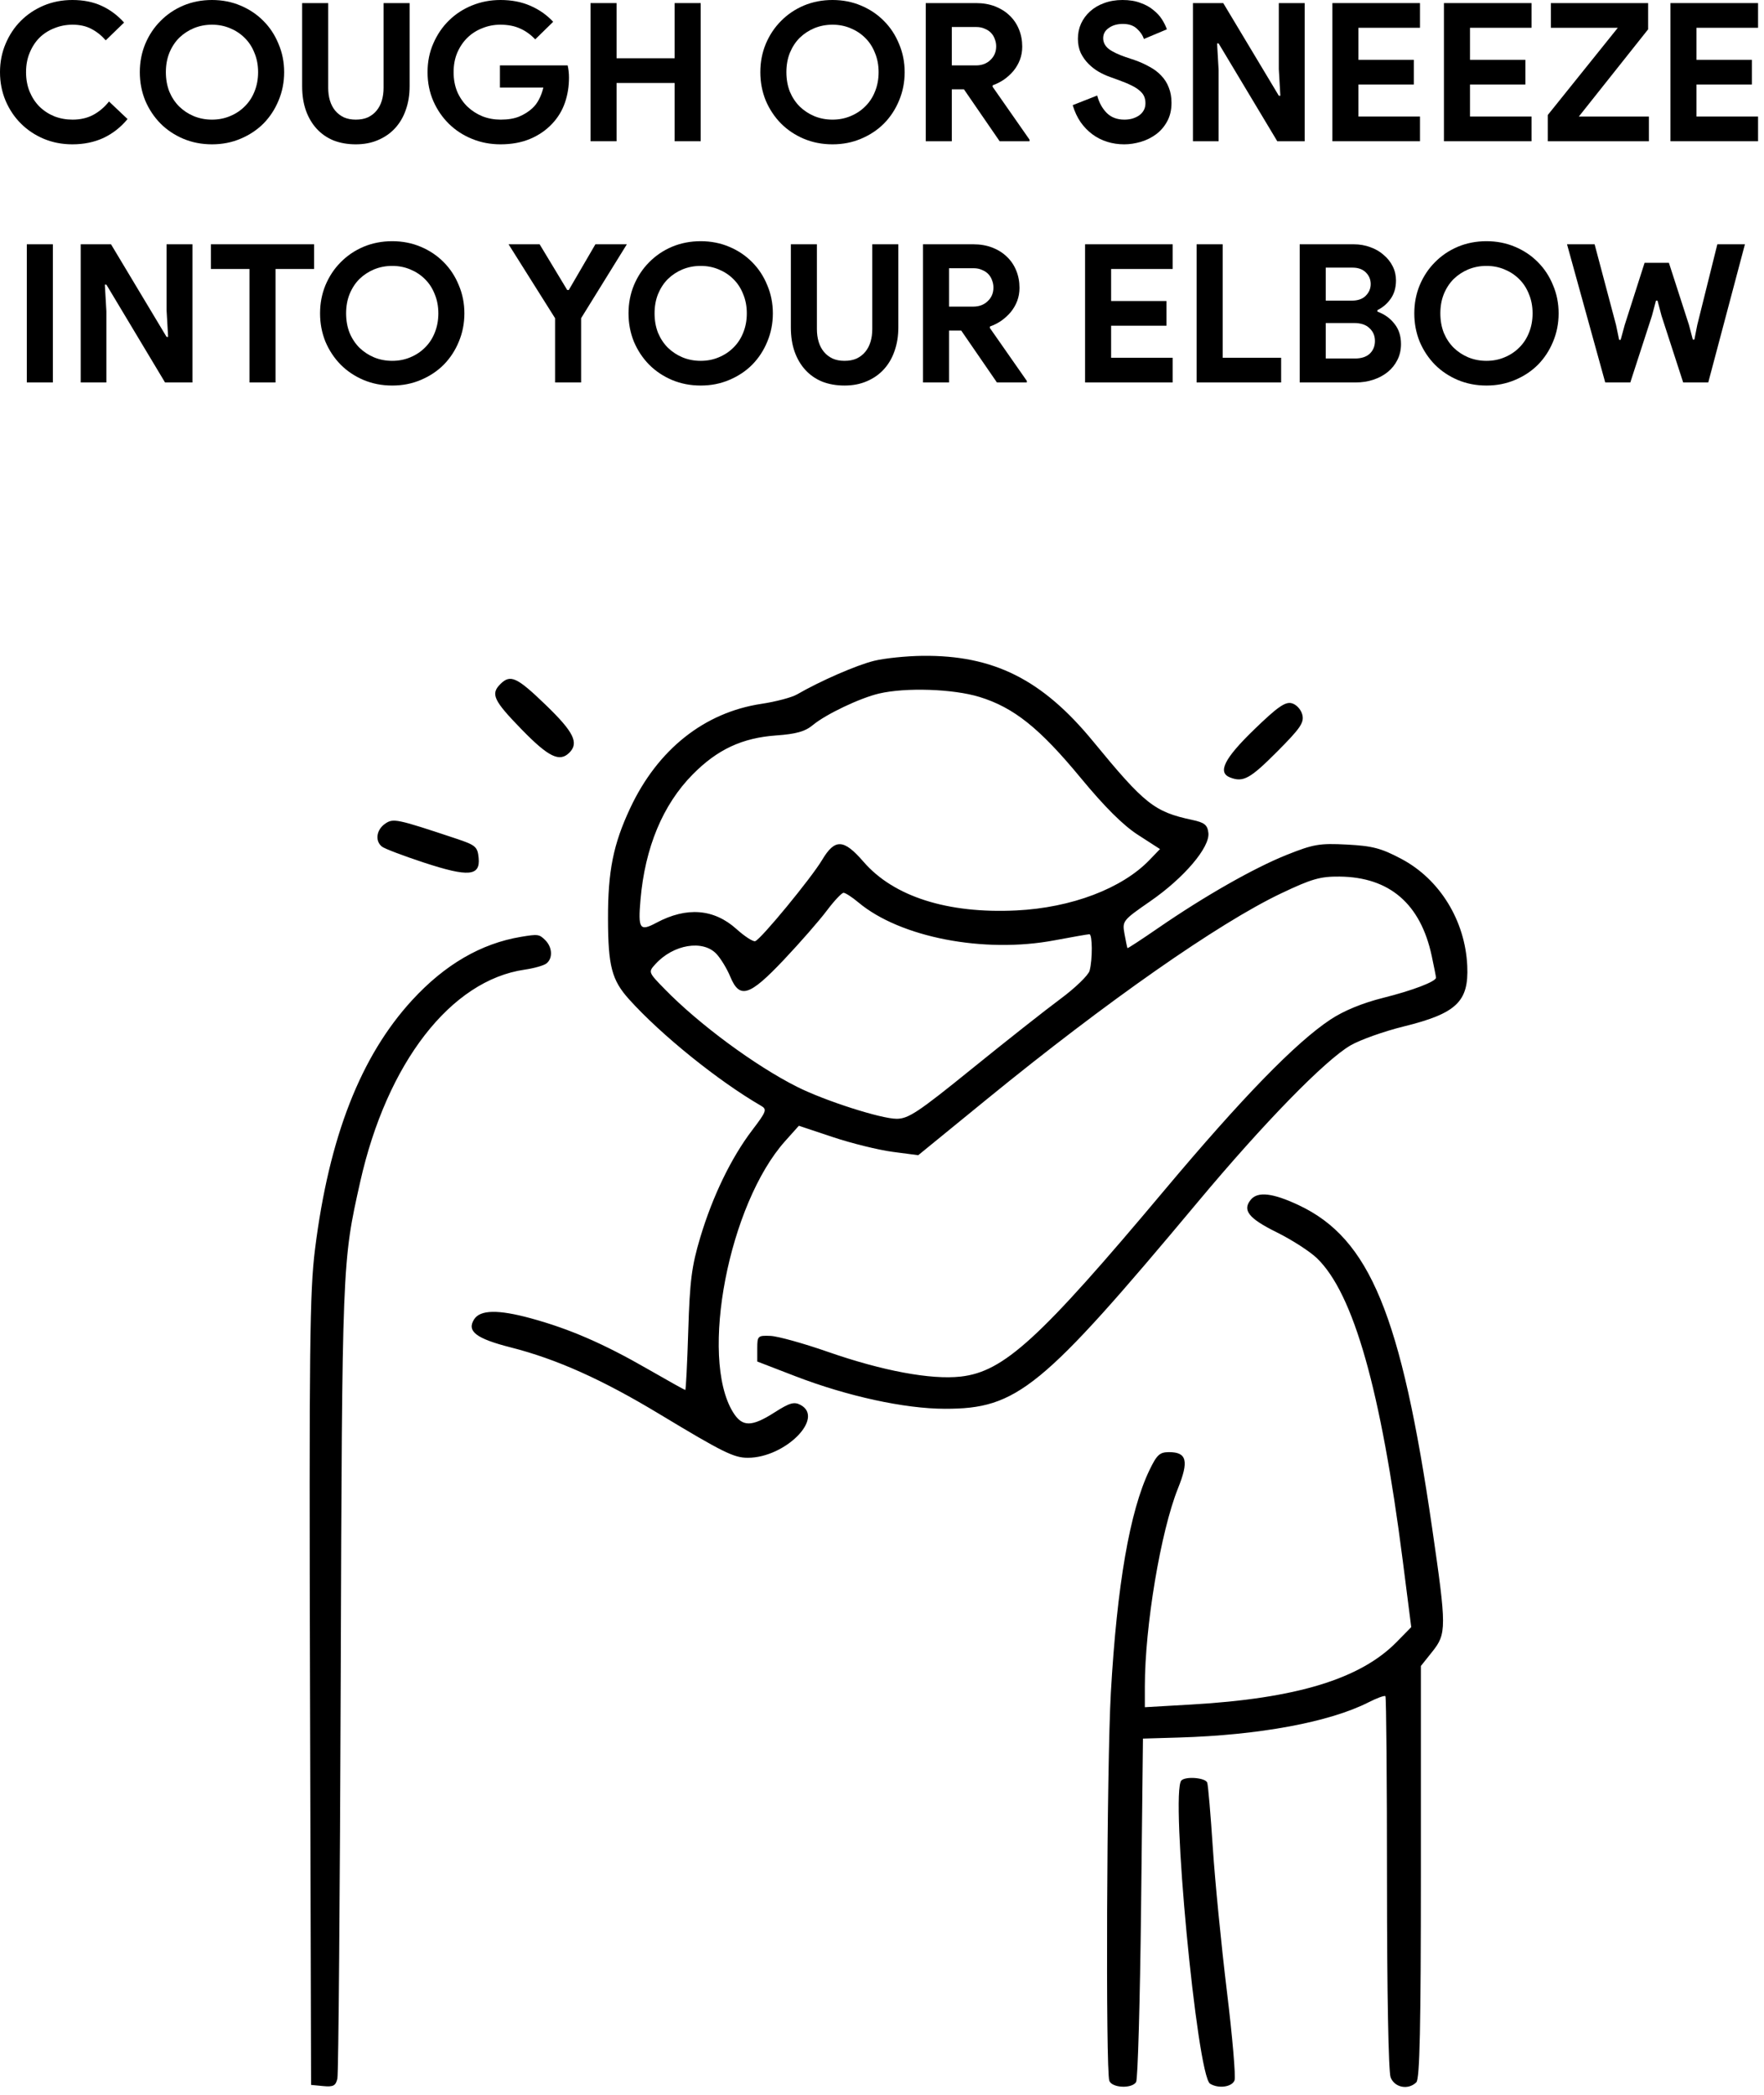 <svg width="176" height="209" viewBox="0 0 176 209" fill="none" xmlns="http://www.w3.org/2000/svg">
<path d="M12.726 11.878C12.045 12.7 11.243 13.329 10.319 13.765C9.395 14.189 8.362 14.4 7.219 14.4C6.193 14.4 5.237 14.214 4.351 13.842C3.478 13.47 2.721 12.963 2.079 12.321C1.437 11.68 0.931 10.922 0.558 10.05C0.186 9.164 0 8.214 0 7.2C0 6.186 0.186 5.243 0.558 4.37C0.931 3.485 1.437 2.721 2.079 2.079C2.721 1.437 3.478 0.931 4.351 0.558C5.237 0.186 6.193 0 7.219 0C8.323 0 9.292 0.193 10.127 0.578C10.974 0.963 11.724 1.521 12.379 2.252L10.55 4.024C10.139 3.549 9.664 3.17 9.125 2.888C8.599 2.605 7.97 2.464 7.239 2.464C6.597 2.464 5.994 2.58 5.429 2.811C4.864 3.029 4.37 3.343 3.947 3.754C3.536 4.165 3.209 4.665 2.965 5.256C2.721 5.833 2.599 6.481 2.599 7.2C2.599 7.919 2.721 8.574 2.965 9.164C3.209 9.741 3.536 10.236 3.947 10.646C4.37 11.057 4.864 11.378 5.429 11.609C5.994 11.827 6.597 11.936 7.239 11.936C8.009 11.936 8.689 11.782 9.279 11.474C9.883 11.153 10.415 10.704 10.877 10.127L12.726 11.878Z" fill="black"/>
<path d="M21.15 14.4C20.124 14.4 19.167 14.214 18.282 13.842C17.409 13.47 16.652 12.963 16.01 12.321C15.368 11.667 14.861 10.903 14.489 10.03C14.13 9.145 13.95 8.201 13.95 7.2C13.95 6.199 14.13 5.262 14.489 4.389C14.861 3.504 15.368 2.74 16.01 2.098C16.652 1.444 17.409 0.931 18.282 0.558C19.167 0.186 20.124 0 21.15 0C22.177 0 23.127 0.186 24 0.558C24.885 0.931 25.649 1.444 26.291 2.098C26.932 2.74 27.433 3.504 27.792 4.389C28.165 5.262 28.351 6.199 28.351 7.2C28.351 8.201 28.165 9.145 27.792 10.03C27.433 10.903 26.932 11.667 26.291 12.321C25.649 12.963 24.885 13.47 24 13.842C23.127 14.214 22.177 14.4 21.15 14.4ZM21.15 11.936C21.792 11.936 22.389 11.821 22.941 11.59C23.506 11.359 23.993 11.038 24.404 10.627C24.828 10.216 25.155 9.722 25.386 9.145C25.63 8.554 25.752 7.906 25.752 7.2C25.752 6.494 25.63 5.853 25.386 5.275C25.155 4.685 24.828 4.184 24.404 3.773C23.993 3.363 23.506 3.042 22.941 2.811C22.389 2.58 21.792 2.464 21.15 2.464C20.509 2.464 19.905 2.58 19.341 2.811C18.789 3.042 18.301 3.363 17.878 3.773C17.467 4.184 17.14 4.685 16.896 5.275C16.665 5.853 16.549 6.494 16.549 7.2C16.549 7.906 16.665 8.554 16.896 9.145C17.14 9.722 17.467 10.216 17.878 10.627C18.301 11.038 18.789 11.359 19.341 11.59C19.905 11.821 20.509 11.936 21.15 11.936Z" fill="black"/>
<path d="M35.498 14.4C34.69 14.4 33.952 14.272 33.284 14.015C32.63 13.746 32.071 13.361 31.609 12.86C31.147 12.36 30.788 11.757 30.531 11.051C30.274 10.332 30.146 9.517 30.146 8.606V0.308H32.745V8.76C32.745 9.222 32.803 9.645 32.918 10.03C33.034 10.415 33.207 10.749 33.438 11.031C33.669 11.314 33.958 11.538 34.304 11.705C34.651 11.859 35.049 11.936 35.498 11.936C35.96 11.936 36.364 11.859 36.711 11.705C37.058 11.538 37.346 11.314 37.577 11.031C37.808 10.749 37.982 10.415 38.097 10.03C38.213 9.645 38.27 9.222 38.27 8.76V0.308H40.869V8.606C40.869 9.466 40.741 10.255 40.484 10.974C40.24 11.68 39.881 12.289 39.406 12.803C38.944 13.303 38.38 13.694 37.712 13.977C37.058 14.259 36.32 14.4 35.498 14.4Z" fill="black"/>
<path d="M49.878 6.526H56.636C56.674 6.68 56.706 6.867 56.732 7.085C56.758 7.303 56.77 7.521 56.77 7.739C56.77 8.625 56.636 9.459 56.366 10.242C56.097 11.025 55.673 11.724 55.096 12.341C54.48 12.995 53.742 13.502 52.882 13.861C52.022 14.221 51.04 14.4 49.936 14.4C48.935 14.4 47.992 14.221 47.106 13.861C46.22 13.502 45.45 13.002 44.796 12.36C44.141 11.718 43.621 10.961 43.236 10.088C42.851 9.202 42.659 8.24 42.659 7.2C42.659 6.161 42.851 5.204 43.236 4.332C43.621 3.446 44.141 2.682 44.796 2.041C45.45 1.399 46.22 0.898 47.106 0.539C47.992 0.18 48.935 0 49.936 0C51.053 0 52.047 0.193 52.92 0.578C53.806 0.963 54.563 1.495 55.192 2.175L53.401 3.927C52.952 3.453 52.452 3.093 51.9 2.849C51.348 2.593 50.687 2.464 49.917 2.464C49.288 2.464 48.691 2.58 48.126 2.811C47.562 3.029 47.068 3.343 46.644 3.754C46.22 4.165 45.88 4.665 45.624 5.256C45.38 5.833 45.258 6.481 45.258 7.2C45.258 7.919 45.38 8.574 45.624 9.164C45.88 9.741 46.22 10.236 46.644 10.646C47.08 11.057 47.581 11.378 48.146 11.609C48.71 11.827 49.314 11.936 49.955 11.936C50.687 11.936 51.303 11.834 51.803 11.628C52.317 11.41 52.753 11.134 53.113 10.8C53.369 10.569 53.587 10.28 53.767 9.934C53.96 9.575 54.107 9.177 54.21 8.74H49.878V6.526Z" fill="black"/>
<path d="M58.918 0.308H61.517V5.814H67.312V0.308H69.911V14.092H67.312V8.278H61.517V14.092H58.918V0.308Z" fill="black"/>
<path d="M83.061 14.4C82.034 14.4 81.078 14.214 80.192 13.842C79.32 13.47 78.562 12.963 77.921 12.321C77.279 11.667 76.772 10.903 76.4 10.03C76.04 9.145 75.861 8.201 75.861 7.2C75.861 6.199 76.04 5.262 76.4 4.389C76.772 3.504 77.279 2.74 77.921 2.098C78.562 1.444 79.32 0.931 80.192 0.558C81.078 0.186 82.034 0 83.061 0C84.088 0 85.038 0.186 85.91 0.558C86.796 0.931 87.56 1.444 88.201 2.098C88.843 2.74 89.344 3.504 89.703 4.389C90.075 5.262 90.261 6.199 90.261 7.2C90.261 8.201 90.075 9.145 89.703 10.03C89.344 10.903 88.843 11.667 88.201 12.321C87.56 12.963 86.796 13.47 85.91 13.842C85.038 14.214 84.088 14.4 83.061 14.4ZM83.061 11.936C83.703 11.936 84.3 11.821 84.852 11.59C85.416 11.359 85.904 11.038 86.315 10.627C86.738 10.216 87.066 9.722 87.296 9.145C87.54 8.554 87.662 7.906 87.662 7.2C87.662 6.494 87.54 5.853 87.296 5.275C87.066 4.685 86.738 4.184 86.315 3.773C85.904 3.363 85.416 3.042 84.852 2.811C84.3 2.58 83.703 2.464 83.061 2.464C82.419 2.464 81.816 2.58 81.251 2.811C80.7 3.042 80.212 3.363 79.788 3.773C79.377 4.184 79.05 4.685 78.806 5.275C78.575 5.853 78.46 6.494 78.46 7.2C78.46 7.906 78.575 8.554 78.806 9.145C79.05 9.722 79.377 10.216 79.788 10.627C80.212 11.038 80.7 11.359 81.251 11.59C81.816 11.821 82.419 11.936 83.061 11.936Z" fill="black"/>
<path d="M92.365 0.308H97.39C98.083 0.308 98.712 0.417 99.276 0.635C99.841 0.854 100.322 1.155 100.72 1.54C101.131 1.925 101.445 2.387 101.664 2.926C101.882 3.453 101.991 4.03 101.991 4.659C101.991 5.121 101.914 5.557 101.76 5.968C101.606 6.366 101.394 6.732 101.124 7.065C100.855 7.386 100.541 7.675 100.181 7.932C99.822 8.176 99.443 8.368 99.045 8.509L99.026 8.644L102.722 13.938V14.092H99.738L96.177 8.914H94.964V14.092H92.365V0.308ZM97.37 6.526C97.961 6.526 98.442 6.347 98.814 5.987C99.199 5.628 99.392 5.172 99.392 4.62C99.392 4.377 99.347 4.139 99.257 3.908C99.18 3.677 99.058 3.472 98.891 3.292C98.724 3.112 98.513 2.971 98.256 2.869C98.012 2.753 97.73 2.695 97.409 2.695H94.964V6.526H97.37Z" fill="black"/>
<path d="M112.167 14.4C111.576 14.4 111.012 14.317 110.473 14.15C109.934 13.983 109.439 13.733 108.99 13.399C108.541 13.066 108.15 12.661 107.816 12.187C107.482 11.699 107.219 11.134 107.027 10.492L109.472 9.53C109.651 10.223 109.966 10.8 110.415 11.262C110.864 11.712 111.455 11.936 112.186 11.936C112.456 11.936 112.712 11.904 112.956 11.84C113.213 11.763 113.437 11.66 113.63 11.532C113.835 11.391 113.996 11.217 114.111 11.012C114.227 10.807 114.285 10.569 114.285 10.3C114.285 10.043 114.24 9.812 114.15 9.607C114.06 9.401 113.906 9.209 113.688 9.029C113.482 8.849 113.206 8.676 112.86 8.509C112.526 8.342 112.109 8.169 111.609 7.99L110.761 7.682C110.389 7.553 110.011 7.38 109.626 7.162C109.253 6.944 108.913 6.68 108.605 6.372C108.297 6.064 108.041 5.705 107.835 5.294C107.643 4.871 107.546 4.396 107.546 3.87C107.546 3.331 107.649 2.83 107.854 2.368C108.073 1.893 108.374 1.482 108.759 1.136C109.157 0.776 109.626 0.501 110.165 0.308C110.717 0.103 111.326 0 111.994 0C112.687 0 113.283 0.096 113.784 0.289C114.297 0.468 114.727 0.706 115.074 1.001C115.433 1.283 115.722 1.598 115.94 1.944C116.158 2.291 116.319 2.618 116.422 2.926L114.131 3.889C114.002 3.504 113.765 3.157 113.418 2.849C113.085 2.541 112.622 2.387 112.032 2.387C111.467 2.387 110.999 2.522 110.627 2.792C110.254 3.048 110.068 3.388 110.068 3.812C110.068 4.223 110.248 4.576 110.607 4.871C110.967 5.153 111.538 5.429 112.321 5.699L113.187 5.987C113.739 6.18 114.24 6.404 114.689 6.661C115.151 6.905 115.542 7.2 115.863 7.547C116.197 7.893 116.447 8.291 116.614 8.74C116.794 9.177 116.884 9.684 116.884 10.261C116.884 10.98 116.736 11.602 116.441 12.129C116.158 12.642 115.793 13.066 115.343 13.399C114.894 13.733 114.387 13.983 113.823 14.15C113.258 14.317 112.706 14.4 112.167 14.4Z" fill="black"/>
<path d="M119.024 0.308H122.047L127.591 9.549H127.745L127.591 6.892V0.308H130.171V14.092H127.437L121.585 4.332H121.431L121.585 6.988V14.092H119.024V0.308Z" fill="black"/>
<path d="M135.536 2.772V5.968H141.061V8.432H135.536V11.628H141.677V14.092H132.937V0.308H141.677V2.772H135.536Z" fill="black"/>
<path d="M146.666 2.772V5.968H152.191V8.432H146.666V11.628H152.807V14.092H144.067V0.308H152.807V2.772H146.666Z" fill="black"/>
<path d="M154.427 11.474L161.415 2.772H154.735V0.308H164.438V2.926L157.526 11.628H164.515V14.092H154.427V11.474Z" fill="black"/>
<path d="M169.264 2.772V5.968H174.79V8.432H169.264V11.628H175.406V14.092H166.665V0.308H175.406V2.772H169.264Z" fill="black"/>
<path d="M2.676 24.373H5.275V38.157H2.676V24.373Z" fill="black"/>
<path d="M8.053 24.373H11.076L16.62 33.614H16.774L16.62 30.957V24.373H19.2V38.157H16.466L10.614 28.397H10.46L10.614 31.053V38.157H8.053V24.373Z" fill="black"/>
<path d="M24.892 38.157V26.837H21.041V24.373H31.341V26.837H27.491V38.157H24.892Z" fill="black"/>
<path d="M39.133 38.465C38.106 38.465 37.15 38.279 36.265 37.907C35.392 37.535 34.635 37.028 33.993 36.386C33.351 35.732 32.844 34.968 32.472 34.095C32.113 33.21 31.933 32.266 31.933 31.265C31.933 30.264 32.113 29.327 32.472 28.454C32.844 27.569 33.351 26.805 33.993 26.163C34.635 25.509 35.392 24.995 36.265 24.623C37.15 24.251 38.106 24.065 39.133 24.065C40.16 24.065 41.11 24.251 41.983 24.623C42.868 24.995 43.632 25.509 44.273 26.163C44.915 26.805 45.416 27.569 45.775 28.454C46.147 29.327 46.333 30.264 46.333 31.265C46.333 32.266 46.147 33.21 45.775 34.095C45.416 34.968 44.915 35.732 44.273 36.386C43.632 37.028 42.868 37.535 41.983 37.907C41.11 38.279 40.16 38.465 39.133 38.465ZM39.133 36.001C39.775 36.001 40.372 35.886 40.924 35.655C41.488 35.423 41.976 35.103 42.387 34.692C42.81 34.281 43.138 33.787 43.369 33.21C43.612 32.619 43.734 31.971 43.734 31.265C43.734 30.559 43.612 29.918 43.369 29.34C43.138 28.75 42.81 28.249 42.387 27.838C41.976 27.428 41.488 27.107 40.924 26.876C40.372 26.645 39.775 26.529 39.133 26.529C38.492 26.529 37.888 26.645 37.324 26.876C36.772 27.107 36.284 27.428 35.86 27.838C35.45 28.249 35.122 28.75 34.879 29.34C34.648 29.918 34.532 30.559 34.532 31.265C34.532 31.971 34.648 32.619 34.879 33.21C35.122 33.787 35.45 34.281 35.86 34.692C36.284 35.103 36.772 35.423 37.324 35.655C37.888 35.886 38.492 36.001 39.133 36.001Z" fill="black"/>
<path d="M55.381 31.746L50.741 24.373H53.841L56.594 28.936H56.748L59.405 24.373H62.543L57.98 31.746V38.157H55.381V31.746Z" fill="black"/>
<path d="M69.91 38.465C68.883 38.465 67.927 38.279 67.041 37.907C66.169 37.535 65.412 37.028 64.77 36.386C64.128 35.732 63.621 34.968 63.249 34.095C62.889 33.21 62.71 32.266 62.71 31.265C62.71 30.264 62.889 29.327 63.249 28.454C63.621 27.569 64.128 26.805 64.77 26.163C65.412 25.509 66.169 24.995 67.041 24.623C67.927 24.251 68.883 24.065 69.91 24.065C70.937 24.065 71.886 24.251 72.759 24.623C73.645 24.995 74.409 25.509 75.05 26.163C75.692 26.805 76.192 27.569 76.552 28.454C76.924 29.327 77.11 30.264 77.11 31.265C77.11 32.266 76.924 33.21 76.552 34.095C76.192 34.968 75.692 35.732 75.05 36.386C74.409 37.028 73.645 37.535 72.759 37.907C71.886 38.279 70.937 38.465 69.91 38.465ZM69.91 36.001C70.552 36.001 71.148 35.886 71.7 35.655C72.265 35.423 72.753 35.103 73.164 34.692C73.587 34.281 73.914 33.787 74.145 33.21C74.389 32.619 74.511 31.971 74.511 31.265C74.511 30.559 74.389 29.918 74.145 29.34C73.914 28.75 73.587 28.249 73.164 27.838C72.753 27.428 72.265 27.107 71.7 26.876C71.148 26.645 70.552 26.529 69.91 26.529C69.268 26.529 68.665 26.645 68.1 26.876C67.548 27.107 67.061 27.428 66.637 27.838C66.226 28.249 65.899 28.75 65.655 29.34C65.424 29.918 65.309 30.559 65.309 31.265C65.309 31.971 65.424 32.619 65.655 33.21C65.899 33.787 66.226 34.281 66.637 34.692C67.061 35.103 67.548 35.423 68.1 35.655C68.665 35.886 69.268 36.001 69.91 36.001Z" fill="black"/>
<path d="M84.258 38.465C83.449 38.465 82.711 38.337 82.044 38.08C81.389 37.811 80.831 37.426 80.369 36.925C79.907 36.425 79.547 35.821 79.291 35.115C79.034 34.397 78.906 33.582 78.906 32.67V24.373H81.505V32.825C81.505 33.287 81.562 33.71 81.678 34.095C81.793 34.48 81.967 34.814 82.198 35.096C82.429 35.379 82.718 35.603 83.064 35.77C83.411 35.924 83.809 36.001 84.258 36.001C84.72 36.001 85.124 35.924 85.471 35.77C85.817 35.603 86.106 35.379 86.337 35.096C86.568 34.814 86.741 34.48 86.857 34.095C86.972 33.71 87.03 33.287 87.03 32.825V24.373H89.629V32.67C89.629 33.53 89.501 34.32 89.244 35.038C89 35.744 88.641 36.354 88.166 36.867C87.704 37.368 87.139 37.759 86.472 38.042C85.817 38.324 85.079 38.465 84.258 38.465Z" fill="black"/>
<path d="M92.092 24.373H97.117C97.81 24.373 98.439 24.482 99.004 24.7C99.568 24.918 100.05 25.22 100.448 25.605C100.858 25.99 101.173 26.452 101.391 26.991C101.609 27.517 101.718 28.095 101.718 28.724C101.718 29.186 101.641 29.622 101.487 30.033C101.333 30.431 101.121 30.797 100.852 31.13C100.582 31.451 100.268 31.74 99.909 31.997C99.549 32.241 99.171 32.433 98.773 32.574L98.753 32.709L102.45 38.003V38.157H99.466L95.904 32.979H94.691V38.157H92.092V24.373ZM97.098 30.591C97.688 30.591 98.169 30.412 98.542 30.052C98.927 29.693 99.119 29.237 99.119 28.685C99.119 28.442 99.074 28.204 98.984 27.973C98.907 27.742 98.785 27.537 98.619 27.357C98.452 27.177 98.24 27.036 97.983 26.933C97.74 26.818 97.457 26.76 97.136 26.76H94.691V30.591H97.098Z" fill="black"/>
<path d="M110.86 26.837V30.033H116.385V32.497H110.86V35.693H117.001V38.157H108.261V24.373H117.001V26.837H110.86Z" fill="black"/>
<path d="M119.391 24.373H121.99V35.693H127.823V38.157H119.391V24.373Z" fill="black"/>
<path d="M129.675 24.373H135.065C135.656 24.373 136.208 24.469 136.721 24.662C137.234 24.841 137.677 25.098 138.049 25.432C138.435 25.753 138.736 26.131 138.954 26.568C139.173 27.004 139.282 27.473 139.282 27.973C139.282 28.705 139.102 29.321 138.743 29.821C138.396 30.309 137.96 30.681 137.433 30.938V31.092C138.139 31.349 138.704 31.753 139.128 32.305C139.564 32.844 139.782 33.518 139.782 34.326C139.782 34.917 139.66 35.449 139.416 35.924C139.185 36.386 138.864 36.784 138.454 37.118C138.043 37.451 137.562 37.708 137.01 37.888C136.471 38.068 135.887 38.157 135.258 38.157H129.675V24.373ZM134.873 29.994C135.476 29.994 135.938 29.834 136.259 29.513C136.593 29.18 136.76 28.788 136.76 28.339C136.76 27.89 136.599 27.505 136.278 27.184C135.957 26.863 135.515 26.702 134.95 26.702H132.274V29.994H134.873ZM135.162 35.77C135.816 35.77 136.317 35.61 136.663 35.289C137.01 34.955 137.183 34.532 137.183 34.018C137.183 33.505 137.003 33.081 136.644 32.748C136.298 32.401 135.778 32.228 135.085 32.228H132.274V35.77H135.162Z" fill="black"/>
<path d="M148.309 38.465C147.282 38.465 146.326 38.279 145.44 37.907C144.568 37.535 143.81 37.028 143.169 36.386C142.527 35.732 142.02 34.968 141.648 34.095C141.288 33.21 141.109 32.266 141.109 31.265C141.109 30.264 141.288 29.327 141.648 28.454C142.02 27.569 142.527 26.805 143.169 26.163C143.81 25.509 144.568 24.995 145.44 24.623C146.326 24.251 147.282 24.065 148.309 24.065C149.336 24.065 150.285 24.251 151.158 24.623C152.044 24.995 152.807 25.509 153.449 26.163C154.091 26.805 154.591 27.569 154.951 28.454C155.323 29.327 155.509 30.264 155.509 31.265C155.509 32.266 155.323 33.21 154.951 34.095C154.591 34.968 154.091 35.732 153.449 36.386C152.807 37.028 152.044 37.535 151.158 37.907C150.285 38.279 149.336 38.465 148.309 38.465ZM148.309 36.001C148.951 36.001 149.547 35.886 150.099 35.655C150.664 35.423 151.152 35.103 151.563 34.692C151.986 34.281 152.313 33.787 152.544 33.21C152.788 32.619 152.91 31.971 152.91 31.265C152.91 30.559 152.788 29.918 152.544 29.34C152.313 28.75 151.986 28.249 151.563 27.838C151.152 27.428 150.664 27.107 150.099 26.876C149.547 26.645 148.951 26.529 148.309 26.529C147.667 26.529 147.064 26.645 146.499 26.876C145.947 27.107 145.46 27.428 145.036 27.838C144.625 28.249 144.298 28.75 144.054 29.34C143.823 29.918 143.708 30.559 143.708 31.265C143.708 31.971 143.823 32.619 144.054 33.21C144.298 33.787 144.625 34.281 145.036 34.692C145.46 35.103 145.947 35.423 146.499 35.655C147.064 35.886 147.667 36.001 148.309 36.001Z" fill="black"/>
<path d="M156.347 24.373H159.1L161.237 32.42L161.545 33.903H161.699L162.103 32.42L164.086 26.221H166.512L168.514 32.42L168.899 33.883H169.053L169.342 32.42L171.344 24.373H174.097L170.439 38.157H167.936L165.78 31.515L165.376 29.994H165.222L164.817 31.515L162.661 38.157H160.159L156.347 24.373Z" fill="black"/>
<path fill-rule="evenodd" clip-rule="evenodd" d="M87.233 65.925C85.49 66.347 81.856 67.929 79.517 69.284C78.998 69.585 77.403 70.007 75.971 70.222C70.273 71.079 65.621 74.775 62.88 80.62C61.185 84.237 60.651 86.903 60.663 91.681C60.674 96.39 61.038 97.78 62.761 99.697C65.943 103.237 71.661 107.851 75.93 110.322C76.549 110.681 76.473 110.889 75.044 112.765C72.959 115.504 71.1 119.343 69.867 123.46C69.013 126.309 68.824 127.773 68.67 132.76C68.569 136.015 68.435 138.679 68.372 138.679C68.31 138.679 66.617 137.735 64.61 136.58C60.216 134.053 56.826 132.582 52.967 131.528C49.707 130.637 47.906 130.67 47.301 131.633C46.552 132.823 47.505 133.551 50.965 134.432C55.538 135.597 60.062 137.624 65.747 141.053C72.129 144.903 73.218 145.443 74.609 145.443C78.331 145.443 82.301 141.465 79.872 140.17C79.23 139.828 78.783 139.956 77.293 140.908C74.972 142.392 74.044 142.384 73.122 140.873C69.772 135.387 72.722 120.114 78.343 113.839L79.705 112.317L83.101 113.449C84.968 114.072 87.648 114.733 89.055 114.918L91.614 115.255L98.487 109.647C110.426 99.905 121.583 92.101 127.807 89.14C130.868 87.683 131.721 87.438 133.654 87.457C138.643 87.507 141.743 90.18 142.851 95.388C143.084 96.484 143.275 97.451 143.275 97.539C143.275 97.928 140.947 98.819 138.002 99.555C135.937 100.072 134.074 100.838 132.748 101.716C129.285 104.005 123.923 109.519 116.167 118.762C103.707 133.613 100.154 136.862 95.849 137.342C92.878 137.673 88.045 136.772 82.603 134.874C80.179 134.028 77.602 133.312 76.876 133.283C75.61 133.232 75.555 133.284 75.555 134.534V135.839L79.328 137.294C84.529 139.3 90.263 140.55 94.277 140.554C101.497 140.562 103.914 138.584 119.536 119.89C126.105 112.028 132.19 105.791 134.741 104.301C135.689 103.748 138.077 102.897 140.047 102.411C145.318 101.111 146.552 99.938 146.393 96.376C146.191 91.853 143.654 87.727 139.824 85.694C137.813 84.626 136.939 84.396 134.391 84.263C131.66 84.12 131.058 84.222 128.393 85.285C125.128 86.588 120.183 89.401 115.554 92.591C113.898 93.732 112.52 94.633 112.491 94.595C112.463 94.556 112.331 93.925 112.198 93.194C111.961 91.883 112 91.833 114.775 89.911C118.141 87.581 120.731 84.532 120.564 83.098C120.47 82.296 120.182 82.066 118.941 81.801C115.168 80.995 114.21 80.235 109.067 73.972C103.992 67.79 99.136 65.355 92.042 65.433C90.444 65.45 88.28 65.672 87.233 65.925ZM49.928 68.246C48.931 69.239 49.233 69.884 52.04 72.769C54.732 75.534 55.828 76.069 56.805 75.096C57.782 74.123 57.245 73.03 54.469 70.35C51.573 67.553 50.926 67.253 49.928 68.246ZM97.728 69.535C101.154 70.589 103.725 72.645 107.82 77.604C110.225 80.516 112.059 82.341 113.547 83.3L115.736 84.711L114.698 85.791C111.951 88.65 106.894 90.567 101.398 90.835C94.547 91.169 89.16 89.453 86.158 85.981C84.18 83.694 83.305 83.652 82.03 85.787C80.939 87.615 75.923 93.708 75.35 93.901C75.141 93.972 74.305 93.432 73.493 92.701C71.231 90.665 68.516 90.45 65.49 92.065C63.831 92.951 63.652 92.693 63.903 89.777C64.351 84.561 66.131 80.286 69.109 77.269C71.574 74.772 74.044 73.618 77.442 73.375C79.451 73.231 80.329 72.982 81.112 72.331C82.399 71.261 85.809 69.638 87.703 69.195C90.37 68.569 95.113 68.731 97.728 69.535ZM125.103 72.813C122.136 75.689 121.448 77.078 122.745 77.574C124.044 78.07 124.724 77.697 127.395 75.019C129.747 72.66 130.134 72.094 129.936 71.305C129.804 70.785 129.34 70.281 128.88 70.162C128.229 69.992 127.447 70.541 125.103 72.813ZM38.414 82.19C37.546 82.795 37.399 83.908 38.112 84.47C38.371 84.674 40.246 85.387 42.278 86.055C46.744 87.522 47.933 87.421 47.755 85.586C47.648 84.487 47.451 84.316 45.563 83.687C39.548 81.683 39.235 81.617 38.414 82.19ZM85.647 90.035C89.809 93.525 98.171 95.142 105.2 93.818C106.98 93.483 108.55 93.209 108.69 93.209C109.001 93.209 109.016 95.721 108.712 96.849C108.59 97.301 107.277 98.569 105.793 99.668C104.31 100.766 100.331 103.905 96.953 106.643C91.629 110.958 90.629 111.622 89.463 111.622C87.894 111.622 82.257 109.811 79.509 108.424C75.32 106.31 69.757 102.202 66.338 98.701C64.672 96.993 64.669 96.986 65.395 96.187C67.186 94.216 70.144 93.728 71.492 95.182C71.924 95.647 72.538 96.662 72.859 97.436C73.797 99.703 74.767 99.397 78.219 95.745C79.83 94.04 81.751 91.842 82.488 90.86C83.225 89.879 83.979 89.075 84.164 89.075C84.35 89.075 85.017 89.507 85.647 90.035ZM51.976 93.469C48 94.131 44.386 96.233 41.13 99.776C35.981 105.378 32.836 113.431 31.434 124.603C30.9 128.864 30.837 134.373 30.931 168.742L31.038 208.011L32.251 208.128C33.258 208.225 33.498 208.096 33.662 207.376C33.771 206.899 33.92 188.837 33.995 167.238C34.137 125.97 34.138 125.934 35.937 117.92C38.606 106.031 44.984 97.801 52.351 96.741C53.286 96.606 54.264 96.328 54.523 96.122C55.172 95.607 55.114 94.509 54.402 93.799C53.803 93.203 53.675 93.185 51.976 93.469ZM124.804 119.684C123.927 120.736 124.573 121.558 127.364 122.937C128.879 123.685 130.694 124.854 131.399 125.534C135.048 129.058 137.778 138.675 139.953 155.674L140.804 162.336L139.346 163.823C135.729 167.512 129.333 169.459 118.847 170.062L114.225 170.328V168.259C114.225 162.249 115.808 152.782 117.528 148.502C118.632 145.756 118.416 144.879 116.636 144.879C115.704 144.879 115.419 145.143 114.672 146.703C112.721 150.771 111.444 158.152 110.834 168.877C110.424 176.098 110.303 206.623 110.682 207.605C110.956 208.317 112.913 208.409 113.354 207.729C113.522 207.471 113.744 199.654 113.848 190.359L114.037 173.459L117.621 173.353C125.652 173.117 132.653 171.816 136.548 169.837C137.383 169.412 138.138 169.137 138.226 169.224C138.314 169.312 138.385 177.691 138.385 187.845C138.385 198.691 138.533 206.698 138.745 207.253C139.138 208.283 140.51 208.548 141.313 207.748C141.654 207.408 141.766 202.231 141.766 186.756V166.214L142.898 164.796C144.336 162.993 144.336 162.415 142.893 152.48C139.798 131.168 136.665 123.58 129.587 120.244C127.004 119.027 125.498 118.851 124.804 119.684ZM117.872 177.635C116.748 178.754 119.424 207.061 120.731 207.888C121.553 208.408 122.916 208.225 123.172 207.561C123.307 207.21 122.963 203.194 122.407 198.636C121.852 194.078 121.221 187.644 121.005 184.337C120.789 181.03 120.539 178.113 120.449 177.854C120.279 177.365 118.311 177.198 117.872 177.635Z" fill="black"/>
</svg>
